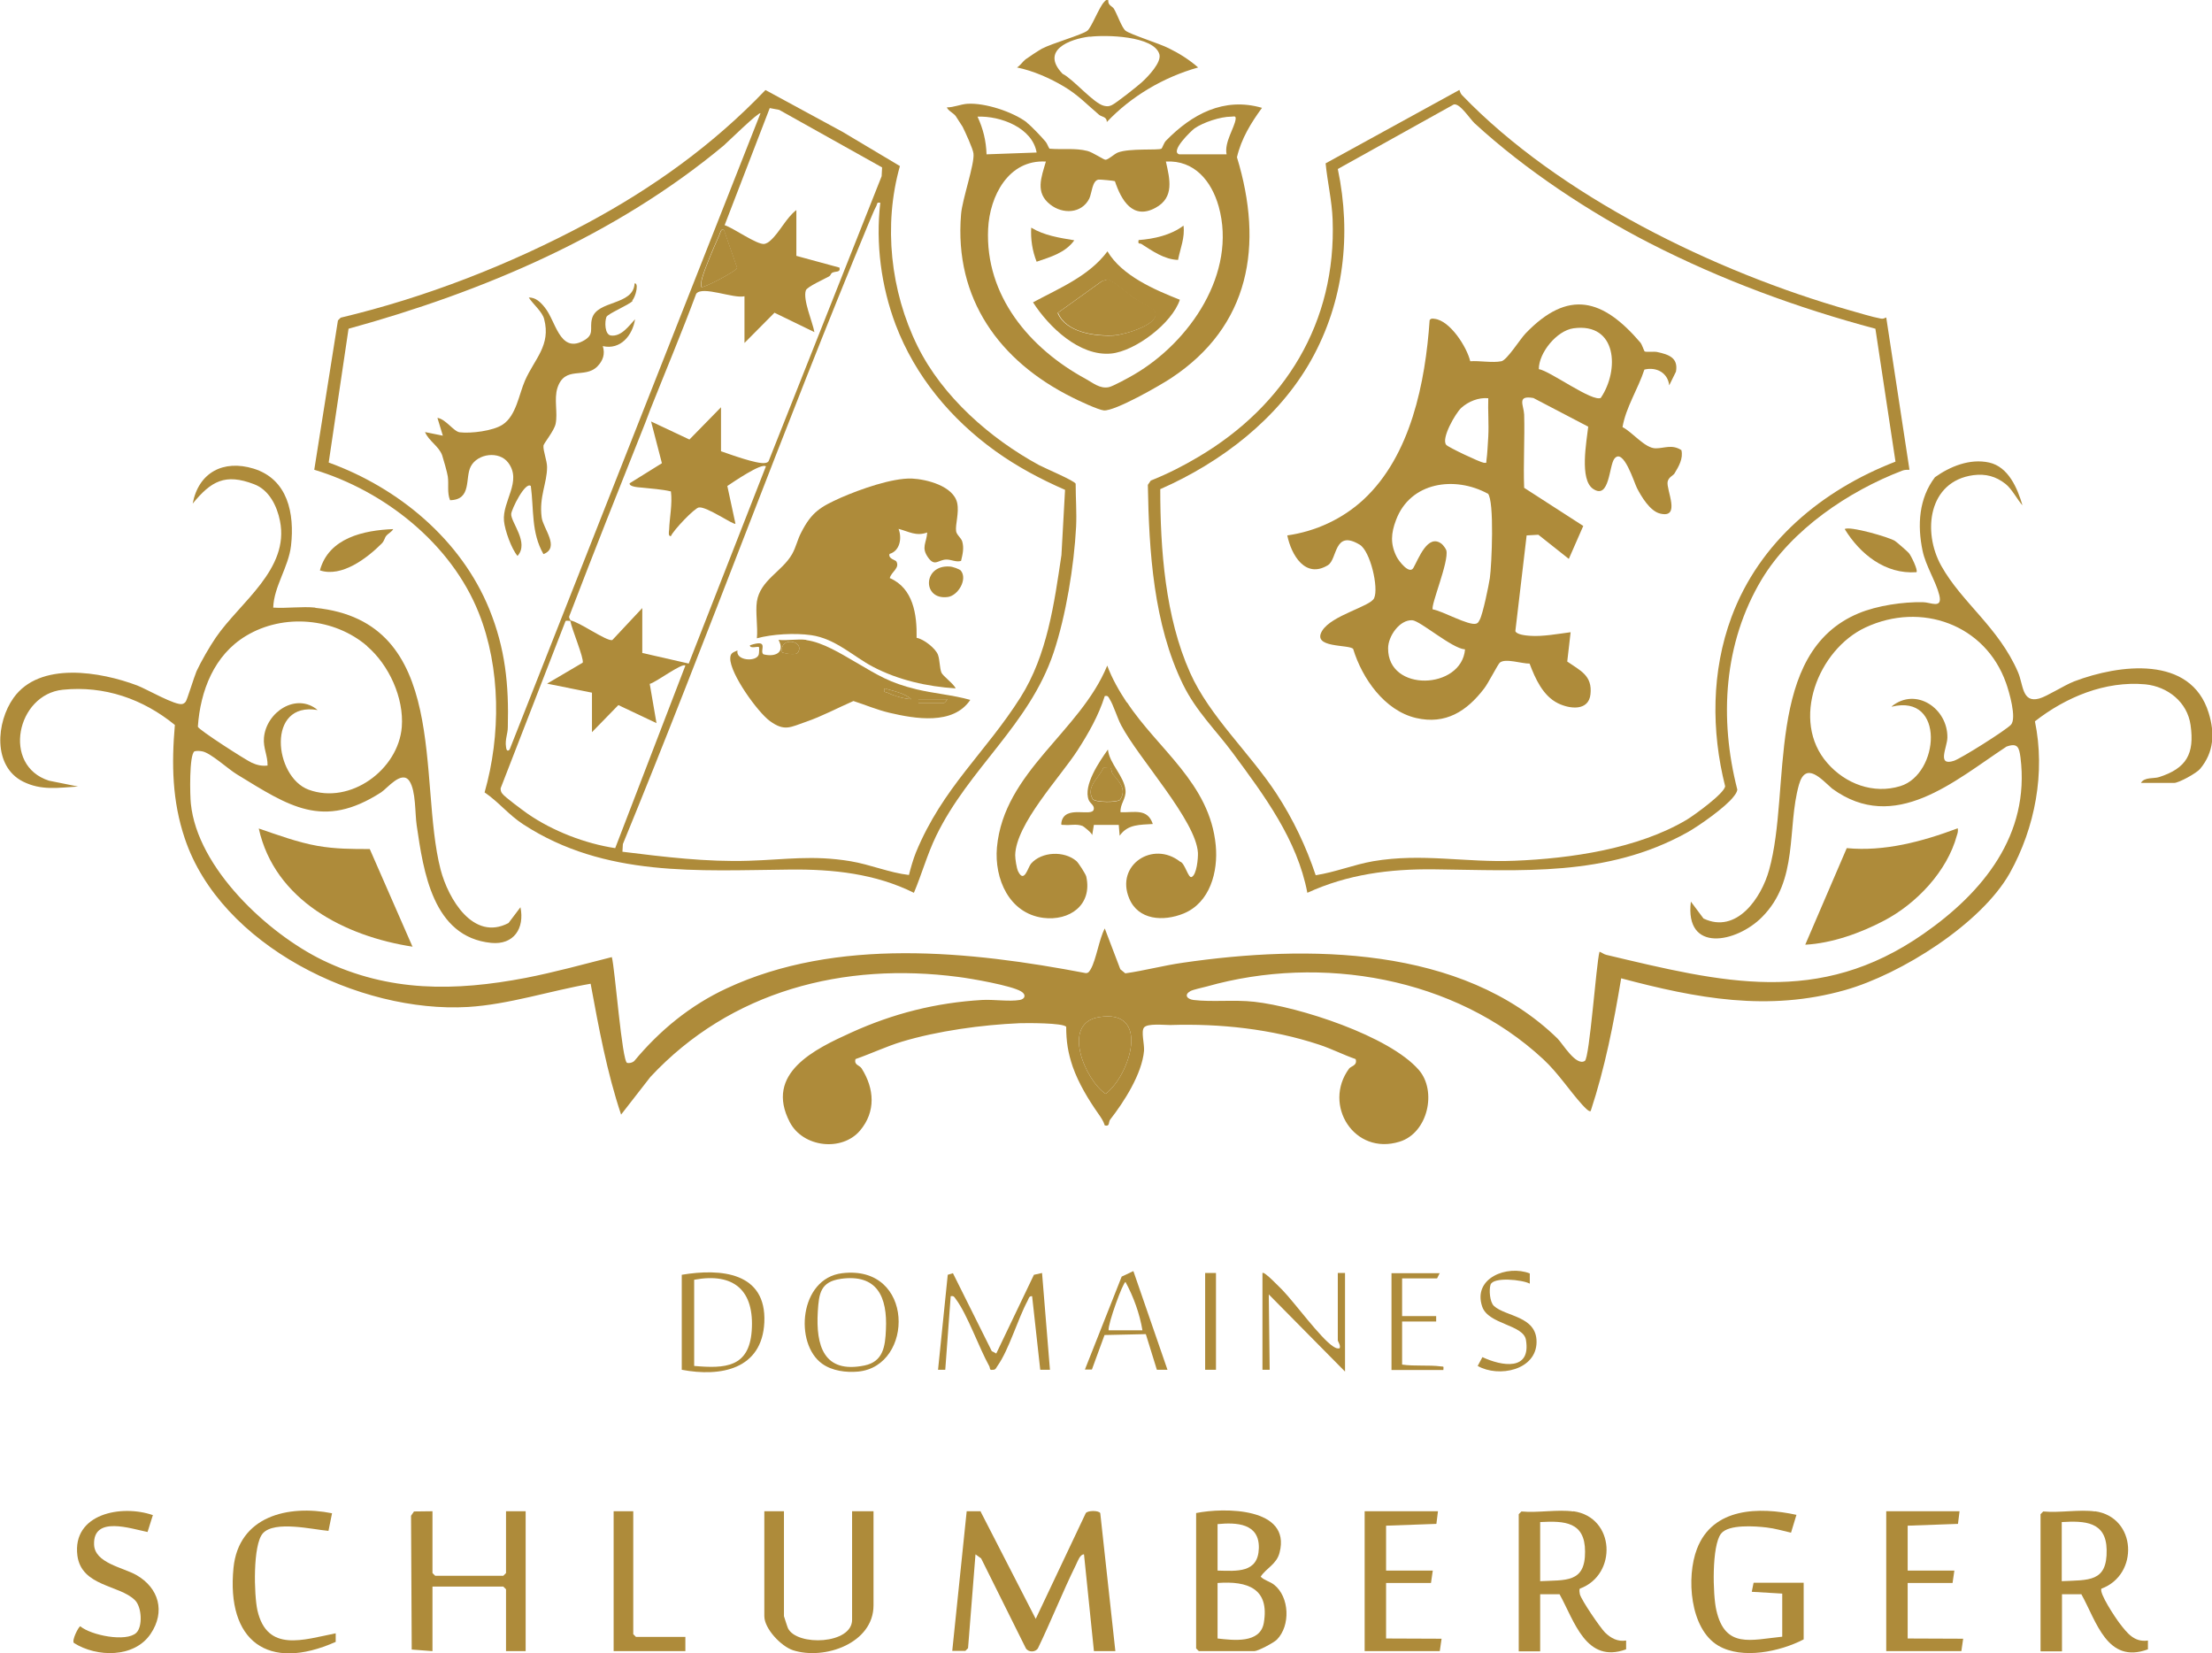 <?xml version="1.0" encoding="UTF-8"?>
<svg xmlns="http://www.w3.org/2000/svg" id="Calque_2" data-name="Calque 2" viewBox="0 0 98.05 73.28">
  <defs>
    <style>
      .cls-1 {
        fill: #ae8b3a;
      }
    </style>
  </defs>
  <g id="Calque_1-2" data-name="Calque 1">
    <g id="Domaine_Schlumberger" data-name="Domaine Schlumberger">
      <path class="cls-1" d="M13.97,26.94c6.02.6,4.54,7.65,5.56,11.6.34,1.3,1.45,3.19,3.01,2.37l.53-.7c.19.93-.29,1.68-1.3,1.58-2.59-.26-3-3.17-3.3-5.21-.08-.54-.03-1.52-.32-1.96-.34-.51-.99.33-1.26.5-2.58,1.66-4.08.61-6.39-.8-.37-.22-1.17-.96-1.54-1.02-.11-.02-.23-.03-.34,0-.24.15-.2,1.97-.16,2.32.29,2.85,3.4,5.75,5.85,6.94,2.94,1.42,5.86,1.38,9,.78,1.28-.25,2.55-.6,3.81-.92.14.51.45,4.64.68,4.69.1.02.23-.01.31-.08,1.13-1.36,2.48-2.47,4.09-3.22,4.88-2.28,10.8-1.66,15.93-.68.13,0,.16-.09.22-.18.24-.42.37-1.33.62-1.8l.69,1.81.22.18c.85-.12,1.7-.35,2.55-.47,5.49-.8,12.37-.77,16.61,3.36.23.23.82,1.24,1.21.99.21-.13.5-4.28.65-4.84.11.04.18.11.3.14,5.14,1.22,9.41,2.31,14.06-.93,2.63-1.83,4.73-4.38,4.3-7.82-.06-.44-.12-.66-.62-.48-2.31,1.52-4.95,3.89-7.73,1.86-.47-.41-1.17-1.23-1.47-.17-.54,1.93,0,4.23-1.64,5.87-1.12,1.13-3.43,1.61-3.15-.69l.56.75c1.47.7,2.57-.92,2.91-2.16.99-3.54-.24-9.62,3.97-11.37.82-.34,1.97-.51,2.85-.49.33,0,.88.32.72-.32-.14-.58-.6-1.29-.74-1.96-.24-1.15-.16-2.33.55-3.26.66-.47,1.54-.84,2.4-.65s1.26,1.15,1.48,1.9c-.24-.27-.47-.73-.75-.95-.43-.34-.88-.46-1.43-.39-1.99.27-2.27,2.5-1.42,4.02.91,1.63,2.54,2.72,3.4,4.71.24.55.17,1.38.94,1.17.34-.09,1.09-.58,1.55-.76,2-.76,5.17-1.17,5.96,1.39.28.9.24,1.75-.38,2.49-.16.19-.94.62-1.15.62h-1.47c.15-.27.58-.18.81-.26,1.21-.39,1.57-1.03,1.39-2.3-.14-1.02-1.01-1.71-2.01-1.81-1.78-.16-3.52.57-4.89,1.64.47,2.26.01,4.71-1.11,6.72-1.27,2.26-4.83,4.49-7.3,5.19-3.42.97-6.58.37-9.93-.52-.33,1.99-.72,3.97-1.35,5.88-.07.07-.31-.21-.37-.27-.58-.64-1.07-1.41-1.74-2.03-3.91-3.63-9.84-4.65-14.9-3.22-.18.05-.62.14-.74.21-.28.16-.15.35.14.39.84.1,1.8-.02,2.7.08,1.97.22,5.98,1.51,7.29,3.02.81.93.41,2.79-.85,3.18-2.02.63-3.42-1.64-2.24-3.24.08-.11.38-.13.29-.42-.55-.19-1.07-.46-1.62-.64-2.12-.7-4.39-.94-6.6-.87-.28,0-1.01-.08-1.16.11-.14.17.02.72,0,1.03-.09,1.03-.89,2.27-1.5,3.05-.09.12,0,.32-.24.26-.06-.2-.18-.37-.3-.54-.42-.6-.86-1.32-1.12-2.06-.21-.62-.29-1.12-.29-1.77-.13-.18-1.77-.17-2.07-.16-1.66.07-3.63.34-5.22.82-.69.21-1.36.53-2.05.77-.07.27.17.26.27.41.57.9.64,1.92-.07,2.76-.8.94-2.52.75-3.11-.37-1.14-2.18,1.12-3.25,2.73-3.98,1.85-.84,3.75-1.32,5.79-1.44.5-.03,1.22.08,1.67,0,.24-.04.3-.24.06-.38-.43-.26-2.21-.57-2.77-.64-5.09-.67-10.1.61-13.66,4.43l-1.3,1.67c-.63-1.88-.99-3.85-1.35-5.8-1.79.31-3.62.92-5.44,1.03-4.81.28-10.96-2.72-12.55-7.47-.56-1.66-.59-3.29-.44-5.03-1.41-1.15-3.12-1.75-4.97-1.56-2.04.21-2.71,3.36-.61,4.03l1.29.26c-.87.05-1.62.19-2.44-.22-1.35-.68-1.19-2.63-.42-3.71,1.16-1.63,3.86-1.16,5.48-.55.42.16,1.71.91,2.01.82.06-.02.1-.05.14-.1.06-.07.37-1.09.48-1.35.21-.45.58-1.09.86-1.5,1.07-1.56,3.27-3.02,2.84-5.16-.13-.66-.48-1.38-1.15-1.63-1.28-.49-1.9-.14-2.72.86.26-1.38,1.36-1.96,2.7-1.55,1.52.47,1.82,1.99,1.66,3.41-.11.96-.76,1.81-.79,2.75.6.04,1.28-.06,1.87,0ZM83.85,31.31c1.08-.88,2.5.1,2.47,1.39-.01.43-.48,1.27.29,1.02.33-.11,2.31-1.36,2.53-1.6.26-.29-.08-1.46-.22-1.85-.92-2.6-3.77-3.61-6.23-2.46-2.1.98-3.34,4.13-1.69,6.01.8.92,2.04,1.39,3.24,1.02,1.72-.53,2-4.1-.38-3.52ZM16.28,28.64c-1.46-1.26-3.71-1.46-5.37-.46-1.42.85-2.03,2.44-2.14,4.03.04.14,2.13,1.48,2.38,1.59.24.11.44.16.71.13.01-.44-.2-.78-.16-1.23.1-1.15,1.44-2.02,2.38-1.23-2.28-.39-1.94,2.96-.4,3.53,1.85.68,3.98-.89,4.13-2.78.1-1.29-.57-2.75-1.54-3.58ZM48.71,45.08c-1.69.28-.6,2.8.3,3.4,1.08-.82,2.02-3.79-.3-3.4Z"></path>
      <path class="cls-1" d="M37.34,5.84l2.55,1.52c-.74,2.61-.42,5.55.78,7.98,1.11,2.25,3.23,4.1,5.38,5.27.26.14,1.59.7,1.63.83,0,.63.05,1.27.02,1.9-.09,1.73-.45,3.95-1,5.59-1.08,3.21-3.76,5.13-5.21,8.13-.39.81-.63,1.68-.98,2.51-1.71-.85-3.59-1.05-5.49-1.03-4.09.04-8.2.35-11.82-2-.65-.42-1.1-1-1.72-1.42.72-2.52.72-5.51-.26-7.96-1.22-3.06-4.17-5.4-7.29-6.34l1.05-6.62.12-.12c3.78-.9,7.49-2.35,10.91-4.18,2.93-1.57,5.61-3.49,7.92-5.91l3.41,1.85ZM25.29,27.5c.37.05,1.59.93,1.85.87l1.33-1.42v1.99l2.06.47,3.42-8.74c-.19-.17-1.47.71-1.71.87l.36,1.67c-.07.08-1.27-.77-1.62-.72-.2.03-1.13,1.01-1.24,1.27-.13.02-.09-.19-.08-.28.02-.55.15-1.13.08-1.7-.43-.1-.86-.12-1.3-.17-.11-.01-.56-.03-.53-.19l1.43-.89-.48-1.85,1.7.8,1.4-1.43v1.95c.38.13,1.6.58,1.95.52.06-.01.12-.02.16-.08l5.01-12.63.02-.39-4.56-2.55-.42-.08-2,5.19c.39.12,1.45.89,1.77.83.09-.02.19-.08.26-.15.4-.35.7-1.01,1.15-1.35v2.03l1.91.52c.06.24-.19.14-.34.24-.04.03-.05.11-.12.15-.19.11-.98.46-1.03.62-.14.41.3,1.4.38,1.85l-1.77-.86-1.33,1.34v-2.07c-.48.12-1.87-.48-2.14-.11-.64,1.72-1.35,3.41-2.03,5.12-.08.21-.15.39-.22.58-1.14,2.86-2.28,5.73-3.38,8.6-.02.08.06.15.07.2-.05,0-.2-.02-.23,0l-2.88,7.42c0,.1.02.17.08.24.11.15.9.73,1.11.88,1.11.77,2.56,1.33,3.89,1.53l3.11-8.09c-.14-.14-1.31.75-1.58.81l.3,1.74-1.69-.8-1.17,1.2v-1.75l-1.99-.4,1.58-.93c.06-.2-.48-1.47-.55-1.85ZM22.59,33.22l11.12-28.2c-.07-.08-1.49,1.31-1.63,1.43-4.78,3.98-10.67,6.48-16.63,8.12l-.88,5.93c3.09,1.12,5.86,3.41,7.12,6.5.71,1.75.87,3.35.82,5.23,0,.29-.13.55-.08.87.01.11.05.24.16.12ZM39.04,8.99c-.2-.04-.14.04-.2.15-.11.2-.22.5-.32.72-3.79,9.12-7.16,18.42-10.91,27.55l-.02.34c1.86.23,3.73.46,5.6.4,1.64-.05,2.82-.26,4.51.02.89.15,1.72.51,2.59.61.08-.32.19-.7.31-1,1.19-2.88,3.08-4.41,4.64-6.88,1.18-1.87,1.49-4.15,1.81-6.3l.16-2.89c-1.08-.47-2.13-1.03-3.09-1.72-1.96-1.41-3.55-3.31-4.42-5.6-.64-1.7-.89-3.59-.68-5.4ZM31.09,12.72c.06.07,1.54-.69,1.58-.85l-.59-1.69c-.13-.07-.17.18-.21.26-.22.49-.61,1.39-.75,1.88-.04.13-.05.26-.04.4Z"></path>
      <path class="cls-1" d="M64.69,3.99c.03.09.06.17.12.23,4.29,4.46,11.22,7.84,17.17,9.53.4.11,1,.3,1.39.37.1.02.15-.01.24-.05l1.03,6.75c-.11,0-.22,0-.32.04-2.38.91-4.9,2.61-6.23,4.82-1.69,2.82-1.89,6.17-1.08,9.32-.02.12-.09.21-.16.3-.34.46-1.56,1.32-2.07,1.6-3.57,1.98-7.33,1.67-11.23,1.63-1.96-.02-3.81.22-5.6,1.04-.45-2.36-1.91-4.31-3.3-6.19-.77-1.04-1.62-1.84-2.21-3.04-1.31-2.68-1.51-5.9-1.56-8.85l.13-.19c.73-.29,1.44-.65,2.11-1.05,3.84-2.27,6.12-5.96,5.95-10.52-.03-.83-.23-1.66-.31-2.49l5.94-3.26ZM65.36,5.46c-.19-.17-.65-.9-.92-.83l-5.14,2.86c.61,2.9.27,5.88-1.18,8.47s-3.98,4.53-6.69,5.72c0,2.67.22,5.67,1.32,8.13.86,1.94,2.67,3.58,3.84,5.38.73,1.12,1.31,2.34,1.73,3.6.86-.13,1.69-.47,2.55-.62,2.17-.37,4.11.07,6.26-.02,2.5-.1,5.47-.53,7.64-1.82.33-.2,1.66-1.16,1.7-1.48-.62-2.46-.61-5.1.28-7.5,1.24-3.34,4.02-5.63,7.27-6.89l-.89-5.89c-3.45-.92-6.82-2.16-10-3.79-2.69-1.38-5.53-3.26-7.76-5.31Z"></path>
      <path class="cls-1" d="M45.52,5.44c.19.14.65.63.82.83.08.09.11.22.18.32.56.05,1.13-.04,1.68.1.24.06.72.39.8.39.13,0,.38-.25.55-.32.52-.2,1.79-.09,1.93-.17.04-.02.11-.26.2-.35,1.15-1.18,2.57-1.95,4.26-1.46-.49.67-.92,1.37-1.11,2.19,1.19,3.9.58,7.48-2.92,9.79-.5.33-2.49,1.47-2.98,1.43-.24-.02-1.14-.44-1.41-.58-3.21-1.6-5.23-4.36-4.92-8.11.05-.66.61-2.24.55-2.7-.02-.2-.37-.96-.48-1.18-.03-.05-.28-.43-.31-.48-.1-.13-.33-.23-.39-.38.31,0,.61-.14.91-.16.78-.05,2,.35,2.63.82ZM45.95,6.76c-.19-1.1-1.6-1.63-2.62-1.59.25.54.38,1.07.4,1.67l2.22-.08ZM52.26,6.84h2.11c-.11-.52.35-1.18.4-1.55.02-.18-.07-.12-.2-.12-.47,0-1.23.25-1.62.52-.15.11-1.1,1.02-.68,1.15ZM46.35,7.16c-1.65-.09-2.48,1.53-2.55,2.98-.14,2.97,1.85,5.31,4.32,6.65.33.18.63.45,1.03.37.19-.04.9-.43,1.12-.56,2.47-1.44,4.57-4.5,3.75-7.45-.32-1.13-1.08-2.06-2.34-1.99.17.77.39,1.59-.46,2.05-1.01.55-1.52-.34-1.8-1.18-.03-.02-.67-.08-.72-.07-.29.03-.3.61-.42.85-.34.66-1.17.69-1.72.26-.69-.53-.4-1.21-.2-1.91Z"></path>
      <path class="cls-1" d="M49.95,31.12c1.37,2.09,3.68,3.59,3.94,6.35.11,1.16-.25,2.54-1.43,3.02-.89.36-2.01.3-2.41-.68-.61-1.47,1.05-2.57,2.26-1.62.21.05.36.75.51.68.23-.1.29-.84.28-1.07-.08-1.43-2.62-4.17-3.4-5.65-.18-.34-.34-.89-.51-1.16-.06-.1-.07-.17-.22-.14-.27.86-.72,1.65-1.21,2.41-.77,1.19-2.73,3.26-2.76,4.64,0,.17.06.58.13.72.27.55.43-.17.57-.34.47-.54,1.47-.58,2.01-.12.09.07.42.59.44.69.28,1.26-.74,1.98-1.91,1.83-1.51-.2-2.17-1.73-2.05-3.12.31-3.37,3.68-5.11,4.89-8.06.21.57.53,1.13.87,1.64Z"></path>
      <path class="cls-1" d="M43.47,67l2.44,4.75,2.22-4.69c.1-.12.56-.12.64,0l.67,6.12h-.95s-.44-4.29-.44-4.29c-.18,0-.28.31-.35.45-.6,1.22-1.1,2.49-1.69,3.71-.11.19-.43.19-.54,0l-1.98-3.98-.25-.18-.33,4.16-.12.12h-.58s.64-6.19.64-6.19h.62Z"></path>
      <path class="cls-1" d="M18.3,41.96c-3.01-.46-6.12-2.05-6.83-5.24.85.29,1.71.61,2.6.77.8.14,1.53.14,2.32.14l1.9,4.34Z"></path>
      <path class="cls-1" d="M86.78,36.71c.02.11,0,.21-.04.32-.43,1.59-1.79,3.02-3.22,3.77-1.04.55-2.32,1.01-3.5,1.07l1.84-4.28c1.67.16,3.35-.29,4.92-.88Z"></path>
      <path class="cls-1" d="M53.02,67.06c1.23-.25,4.22-.26,3.7,1.75-.13.52-.58.68-.84,1.07.17.17.41.21.6.36.68.54.73,1.81.12,2.43-.14.14-.84.51-1,.51h-2.46l-.12-.12v-6ZM53.97,69.61c.85.02,1.8.12,1.83-.99s-.99-1.15-1.83-1.07v2.07ZM53.97,72.62c.71.08,1.89.23,2.05-.69.26-1.52-.71-1.87-2.05-1.77v2.46Z"></path>
      <path class="cls-1" d="M92.86,66.98c1.86.26,1.96,2.82.29,3.43-.12.19.63,1.31.8,1.53.33.43.65.86,1.26.77v.39c-1.81.67-2.28-1.24-2.95-2.44h-.86s0,2.53,0,2.53h-.95v-6.08l.12-.12c.72.07,1.61-.1,2.3,0ZM91.39,70.08c1.18-.06,2.02.06,1.99-1.39-.02-1.26-.98-1.29-1.99-1.23v2.62Z"></path>
      <path class="cls-1" d="M69.74,66.98c1.86.26,1.96,2.82.29,3.43-.04.06-.01.18,0,.25.08.28.9,1.48,1.12,1.7.26.25.56.41.93.35v.39c-1.78.65-2.29-1.25-2.95-2.44h-.86s0,2.53,0,2.53h-.95v-6.08l.12-.12c.72.07,1.61-.1,2.3,0ZM68.27,70.08c1.12-.06,2,.09,1.99-1.31,0-1.32-.9-1.37-1.99-1.31v2.62Z"></path>
      <polygon class="cls-1" points="19.17 66.98 19.17 69.72 19.29 69.84 22.31 69.84 22.43 69.72 22.43 66.98 23.3 66.98 23.3 73.18 22.43 73.18 22.43 70.44 22.31 70.32 19.17 70.32 19.17 73.18 18.25 73.11 18.22 67.18 18.35 66.99 19.17 66.98"></polygon>
      <path class="cls-1" d="M34.75,66.98v4.65s.15.48.18.54c.4.8,2.84.71,2.84-.38v-4.81h.95v4.17c0,1.68-2.17,2.44-3.57,1.99-.52-.17-1.27-.95-1.27-1.51v-4.65h.87Z"></path>
      <path class="cls-1" d="M79.95,72.66c-1.04.54-2.72.9-3.78.28-1.27-.74-1.43-3.05-.95-4.29.7-1.84,2.76-1.87,4.41-1.51l-.24.79c-.35-.08-.72-.19-1.08-.23-.5-.06-1.69-.15-2.02.27-.42.53-.37,2.72-.21,3.4.39,1.71,1.53,1.31,2.92,1.17v-1.91l-1.35-.08.08-.4h2.22v2.5Z"></path>
      <polygon class="cls-1" points="86.86 66.98 86.79 67.54 84.56 67.62 84.56 69.61 86.63 69.61 86.55 70.16 84.56 70.16 84.56 72.62 87.02 72.63 86.94 73.18 83.61 73.18 83.61 66.98 86.86 66.98"></polygon>
      <polygon class="cls-1" points="63.74 66.98 63.67 67.54 61.44 67.62 61.44 69.61 63.51 69.61 63.43 70.16 61.44 70.16 61.44 72.62 63.9 72.63 63.82 73.18 60.49 73.18 60.49 66.98 63.74 66.98"></polygon>
      <path class="cls-1" d="M6.78,67.14l-.24.76c-.75-.15-2.41-.73-2.37.55.02.83,1.29,1.02,1.88,1.36.99.57,1.29,1.62.63,2.6-.72,1.08-2.39,1.05-3.4.41-.12-.1.21-.74.28-.74.48.4,2.03.71,2.48.29.29-.27.25-1.15-.06-1.45-.68-.68-2.37-.6-2.55-1.98-.23-1.85,1.95-2.27,3.34-1.79Z"></path>
      <path class="cls-1" d="M14.72,67.06l-.16.79c-.7-.06-2.39-.47-2.91.11-.45.51-.39,2.73-.24,3.41.43,1.89,2.05,1.3,3.47,1.02v.38c-3.01,1.34-4.85-.04-4.53-3.28.23-2.29,2.42-2.81,4.37-2.42Z"></path>
      <path class="cls-1" d="M49.13,0c-.04.23.18.28.24.38.15.24.35.84.52.98.22.17,1.51.57,1.92.78.47.23.91.51,1.3.85-1.53.43-2.96,1.27-4.05,2.42.01-.24-.23-.23-.34-.32-.53-.45-.93-.88-1.55-1.25s-1.36-.7-2.09-.85c.14-.08.27-.28.38-.36.15-.11.56-.38.72-.47.45-.24,1.8-.62,2.02-.8.18-.14.52-1.04.74-1.27.07-.07.08-.11.19-.08ZM48.31,1.62c-.92.11-2.2.62-1.21,1.65.48.24,1.38,1.32,1.84,1.42.14.03.21.03.34-.03.17-.07,1.17-.86,1.35-1.03.26-.24.87-.87.76-1.23-.25-.82-2.4-.86-3.09-.77Z"></path>
      <polygon class="cls-1" points="28.07 66.98 28.07 72.43 28.19 72.55 30.38 72.55 30.38 73.18 27.2 73.18 27.2 66.98 28.07 66.98"></polygon>
      <path class="cls-1" d="M43.98,59.89l.18.1,1.67-3.49.36-.08.35,4.29h-.43s-.36-3.26-.36-3.26c-.14-.02-.15.11-.2.2-.44.82-.83,2.18-1.33,2.88-.06.08-.08.19-.21.18-.17.03-.11-.07-.16-.16-.45-.81-.98-2.31-1.48-2.97-.07-.09-.08-.16-.23-.13l-.24,3.26h-.32s.43-4.21.43-4.21l.23-.07,1.73,3.47Z"></path>
      <path class="cls-1" d="M30.22,60.71v-4.21c1.73-.29,3.76-.12,3.66,2.11-.1,2.08-1.93,2.43-3.66,2.1ZM30.77,56.73v3.81c1.37.12,2.43.07,2.55-1.55.13-1.79-.78-2.6-2.55-2.27Z"></path>
      <path class="cls-1" d="M55.96,56.42c.08-.09.78.66.88.75.56.58,1.7,2.15,2.26,2.51.1.06.16.1.28.08.06-.13-.08-.3-.08-.36v-2.98h.32v4.37l-3.38-3.42.04,3.34h-.32v-4.29Z"></path>
      <path class="cls-1" d="M36.44,60.44c-1.24-.89-1.01-3.78.89-4.01,3.22-.39,3.2,4.12.71,4.36-.53.05-1.16-.03-1.6-.35ZM37.27,56.68c-.9.13-.97.64-1.02,1.45-.09,1.51.26,2.76,2.07,2.39.83-.17.92-.85.95-1.59.07-1.44-.38-2.48-2.01-2.25Z"></path>
      <path class="cls-1" d="M48.49,36.55l-.08.48c.03-.09-.39-.41-.42-.42-.28-.11-.55-.02-.82-.05-.1-.01-.15.04-.12-.12.15-.78,1.34-.22,1.43-.56.05-.18-.16-.27-.22-.42-.26-.65.48-1.72.85-2.24.07.64.72,1.17.78,1.81.03.38-.25.6-.22.97.61.02,1.19-.19,1.43.52-.56.04-1.11,0-1.47.52l-.04-.48h-1.11ZM49.32,34.3c-.05-.06-.04-.21-.1-.25l-.31-.02c-.19.47-.8.83-.47,1.4.14.14,1.08.15,1.21.02.31-.47-.05-.81-.33-1.14Z"></path>
      <path class="cls-1" d="M67.8,56.89c-.31-.17-1.61-.31-1.73.05-.07.22-.04.76.15.94.52.48,1.89.44,1.89,1.59,0,1.26-1.68,1.6-2.61,1.07l.21-.39c.86.4,2.16.63,1.93-.76-.11-.69-1.67-.68-1.94-1.48-.43-1.27,1.11-1.86,2.11-1.47v.44Z"></path>
      <path class="cls-1" d="M50.24,56.34l1.51,4.37h-.47s-.49-1.58-.49-1.58l-1.83.04-.56,1.53h-.31s1.63-4.12,1.63-4.12l.51-.24ZM50.64,58.96c-.12-.73-.4-1.5-.75-2.14-.11,0-.79,1.87-.75,2.14h1.51Z"></path>
      <path class="cls-1" d="M63.82,56.42l-.12.24h-1.55v1.67h1.51v.24h-1.51v1.91c.54.08,1.2.01,1.71.08.14.02.13-.03.12.16h-2.3v-4.29h2.15Z"></path>
      <path class="cls-1" d="M84.61,24.51c.1.11.42.77.34.85-1.38.1-2.5-.8-3.18-1.91.2-.15,1.94.35,2.22.52.07.04.56.47.62.54Z"></path>
      <path class="cls-1" d="M17.43,23.45c-.06.12-.22.19-.31.3-.07.08-.08.22-.2.34-.65.65-1.77,1.51-2.74,1.19.39-1.44,1.94-1.78,3.26-1.83Z"></path>
      <rect class="cls-1" x="53.42" y="56.42" width=".48" height="4.29"></rect>
      <path class="cls-1" d="M48.71,45.08c2.32-.39,1.38,2.58.3,3.4-.9-.6-1.99-3.12-.3-3.4Z"></path>
      <path class="cls-1" d="M31.09,12.72c-.01-.14,0-.26.04-.4.14-.49.53-1.39.75-1.88.04-.08.08-.33.21-.26l.59,1.69c-.04.16-1.52.92-1.58.85Z"></path>
      <path class="cls-1" d="M49.32,34.3c.28.33.64.68.33,1.14-.13.13-1.07.12-1.21-.02-.33-.56.28-.93.47-1.4l.31.02c.06.04.05.19.1.25Z"></path>
      <path class="cls-1" d="M33.55,26.66c.15-.95,1.12-1.33,1.56-2.1.18-.32.24-.65.4-.95.47-.93.87-1.15,1.78-1.56.83-.36,2.25-.87,3.13-.84.65.03,1.85.33,2.01,1.09.09.43-.09.95-.05,1.24.02.16.22.3.27.45.09.3.02.58-.05.87-.22.07-.45-.07-.66-.06-.36.01-.5.33-.8-.09-.32-.45-.07-.64-.04-1.11-.49.18-.81-.04-1.27-.16.16.41.06.98-.4,1.11-.07.21.26.27.3.33.17.3-.22.46-.29.74,1.04.45,1.21,1.61,1.19,2.65.31.05.85.47.95.76.08.23.07.58.15.78.06.15.55.5.63.7-1.26-.08-2.55-.37-3.67-.96-.86-.45-1.66-1.25-2.74-1.4-.71-.1-1.71-.05-2.4.14.05-.5-.07-1.15,0-1.63Z"></path>
      <path class="cls-1" d="M35.74,28.37c.74.1,1.55.61,2.19.98.98.57,1.49.91,2.69,1.2.79.19,1.61.25,2.39.47-.76,1.13-2.44.84-3.59.57-.55-.13-1.06-.35-1.59-.52-.69.3-1.4.68-2.1.92s-.95.44-1.6-.03c-.55-.4-1.77-2.1-1.76-2.78,0-.24.13-.27.32-.35-.09.45.82.52.94.19.02-.06.03-.33.01-.34-.04-.05-.4.09-.4-.08.9-.3.4.25.6.4.5.13.98-.06.67-.64.39.04.86-.05,1.23,0ZM35.37,28.92c.33-.53-.84-.74-.7,0,.15.04.61.13.7,0ZM40.39,30.99c-.28-.27-.82-.37-1.19-.48-.04.21.04.14.16.2.29.14.71.26,1.03.28ZM41.98,30.99h-1.27v.16h1.15s.13-.11.12-.16Z"></path>
      <path class="cls-1" d="M42.59,25.29c.31.38-.12,1.11-.58,1.17-1.14.15-1.11-1.44.09-1.35.11,0,.44.11.5.19Z"></path>
      <path class="cls-1" d="M28.05,13.33c-.17.19-1.11.57-1.17.72-.08.21-.08.78.2.82.46.06.8-.43,1.07-.72-.11.71-.64,1.37-1.43,1.19.11.35.01.65-.25.91-.56.55-1.43-.06-1.76.94-.16.5.02,1.1-.08,1.59-.06.31-.53.87-.54.97-.02.23.16.67.16.95,0,.72-.36,1.32-.24,2.23.06.49.83,1.34.08,1.63-.55-.96-.42-1.97-.56-3.02-.25-.21-.86,1.04-.87,1.24-.02.37.81,1.27.28,1.86-.27-.32-.56-1.13-.6-1.55-.08-.88.81-1.75.19-2.58-.4-.54-1.36-.41-1.66.16-.27.51.06,1.48-.92,1.5-.14-.34-.05-.7-.1-1.05-.02-.16-.2-.79-.25-.94-.15-.41-.59-.63-.76-1.03l.79.16-.24-.79c.38.06.72.61.99.64.49.06,1.48-.06,1.9-.34.6-.39.72-1.33.99-1.95.42-.96,1.16-1.56.85-2.73-.08-.32-.5-.67-.68-.95.3-.02.54.22.71.44.48.58.65,2,1.66,1.5.58-.29.31-.55.43-1,.21-.84,1.84-.57,1.89-1.57.14-.02.09.28.07.35-.02.12-.1.33-.18.42Z"></path>
      <path class="cls-1" d="M72.89,15.57c.08.05.4,0,.56.03.51.11.95.25.84.87l-.3.61c-.06-.56-.57-.83-1.1-.7-.28.86-.82,1.67-.97,2.55.44.22.99.94,1.47.94.39,0,.72-.19,1.14.08.09.37-.12.73-.31,1.04-.06.09-.26.16-.3.36-.07.36.61,1.65-.34,1.41-.44-.11-.82-.74-1.02-1.13-.12-.23-.6-1.81-1-1.3-.24.3-.21,1.83-.94,1.34-.62-.41-.29-2.11-.22-2.76l-2.43-1.27c-.75-.13-.43.31-.41.73.03,1.08-.04,2.17,0,3.25l2.62,1.69-.64,1.46-1.35-1.07-.52.03-.5,4.24c.05.16.49.2.66.21.55.04,1.25-.09,1.79-.16l-.15,1.3c.57.4,1.12.61,1.03,1.45-.08.75-.91.66-1.44.4-.67-.33-1.01-1.1-1.26-1.76-.33.01-1.08-.25-1.32-.04-.09.08-.51.91-.69,1.14-.77,1.01-1.71,1.62-3.03,1.31-1.39-.33-2.38-1.75-2.78-3.06-.18-.21-1.86-.02-1.37-.81.43-.69,2.14-1.07,2.3-1.44.21-.46-.17-2.09-.64-2.37-1.15-.69-.98.65-1.41.91-1,.61-1.62-.45-1.8-1.32,1.26-.18,2.45-.73,3.38-1.59,2.1-1.95,2.74-5.2,2.93-7.95.06-.09.13-.07.22-.06.69.08,1.43,1.25,1.58,1.88.41-.03.99.08,1.38,0,.25-.05.83-.98,1.07-1.23,1.9-1.98,3.43-1.54,5.09.4.08.1.15.34.17.35ZM70.96,17.63c.83-1.23.72-3.34-1.21-3.08-.74.1-1.54,1.08-1.54,1.81.5.08,2.4,1.49,2.76,1.27ZM65.97,17.65c-.43-.04-.88.14-1.2.43-.25.23-.91,1.37-.66,1.64.1.11,1.47.76,1.66.79.16.02.1-.01.12-.12.04-.26.06-.75.08-1.04.03-.57-.02-1.14,0-1.71ZM65.95,21.88c-1.47-.8-3.44-.52-4.07,1.17-.22.58-.26,1.06.03,1.63.09.18.56.8.74.49.23-.4.64-1.55,1.26-1.06.06.05.18.21.2.28.13.49-.71,2.46-.6,2.62.42.06,1.6.74,1.93.63.09-.03.11-.1.15-.17.14-.25.4-1.52.45-1.85.08-.56.21-3.43-.09-3.75ZM64.93,28.78c-.57-.04-1.98-1.27-2.33-1.29-.56-.03-1.07.71-1.07,1.24-.02,1.97,3.26,1.84,3.41.05Z"></path>
      <path class="cls-1" d="M52.3,13.28c-.34,1.05-1.99,2.29-3.05,2.39-1.4.13-2.76-1.18-3.46-2.27,1.17-.63,2.48-1.16,3.3-2.26.64,1.08,2.08,1.7,3.22,2.15ZM51.18,13.76s-.8-.46-.97-.58c-.23-.16-.94-.79-1.13-.79l-.25.08-1.95,1.4c.36.87,1.67,1.05,2.51,1,.4-.03,2.15-.5,1.77-1.1Z"></path>
      <path class="cls-1" d="M47.62,10.65c-.4.56-1.06.74-1.67.95-.19-.48-.27-1-.24-1.51.58.35,1.25.45,1.91.56Z"></path>
      <path class="cls-1" d="M52.22,11.52c-.61-.02-1.13-.39-1.63-.71-.07-.04-.16.04-.12-.17.68-.05,1.44-.22,1.99-.64.07.53-.14,1-.24,1.51Z"></path>
      <path class="cls-1" d="M35.37,28.92c-.09.14-.55.05-.7,0-.14-.74,1.03-.53.7,0Z"></path>
      <path class="cls-1" d="M41.98,30.99c0,.05-.11.16-.12.16h-1.15v-.16h1.27Z"></path>
      <path class="cls-1" d="M40.39,30.99c-.33-.02-.74-.14-1.03-.28-.12-.06-.2.01-.16-.2.38.11.91.21,1.19.48Z"></path>
      <path class="cls-1" d="M51.18,13.76c.38.6-1.37,1.08-1.77,1.1-.85.05-2.16-.12-2.51-1l1.95-1.4.25-.08c.19,0,.9.62,1.13.79.17.12.94.53.97.58Z"></path>
    </g>
  </g>
</svg>
